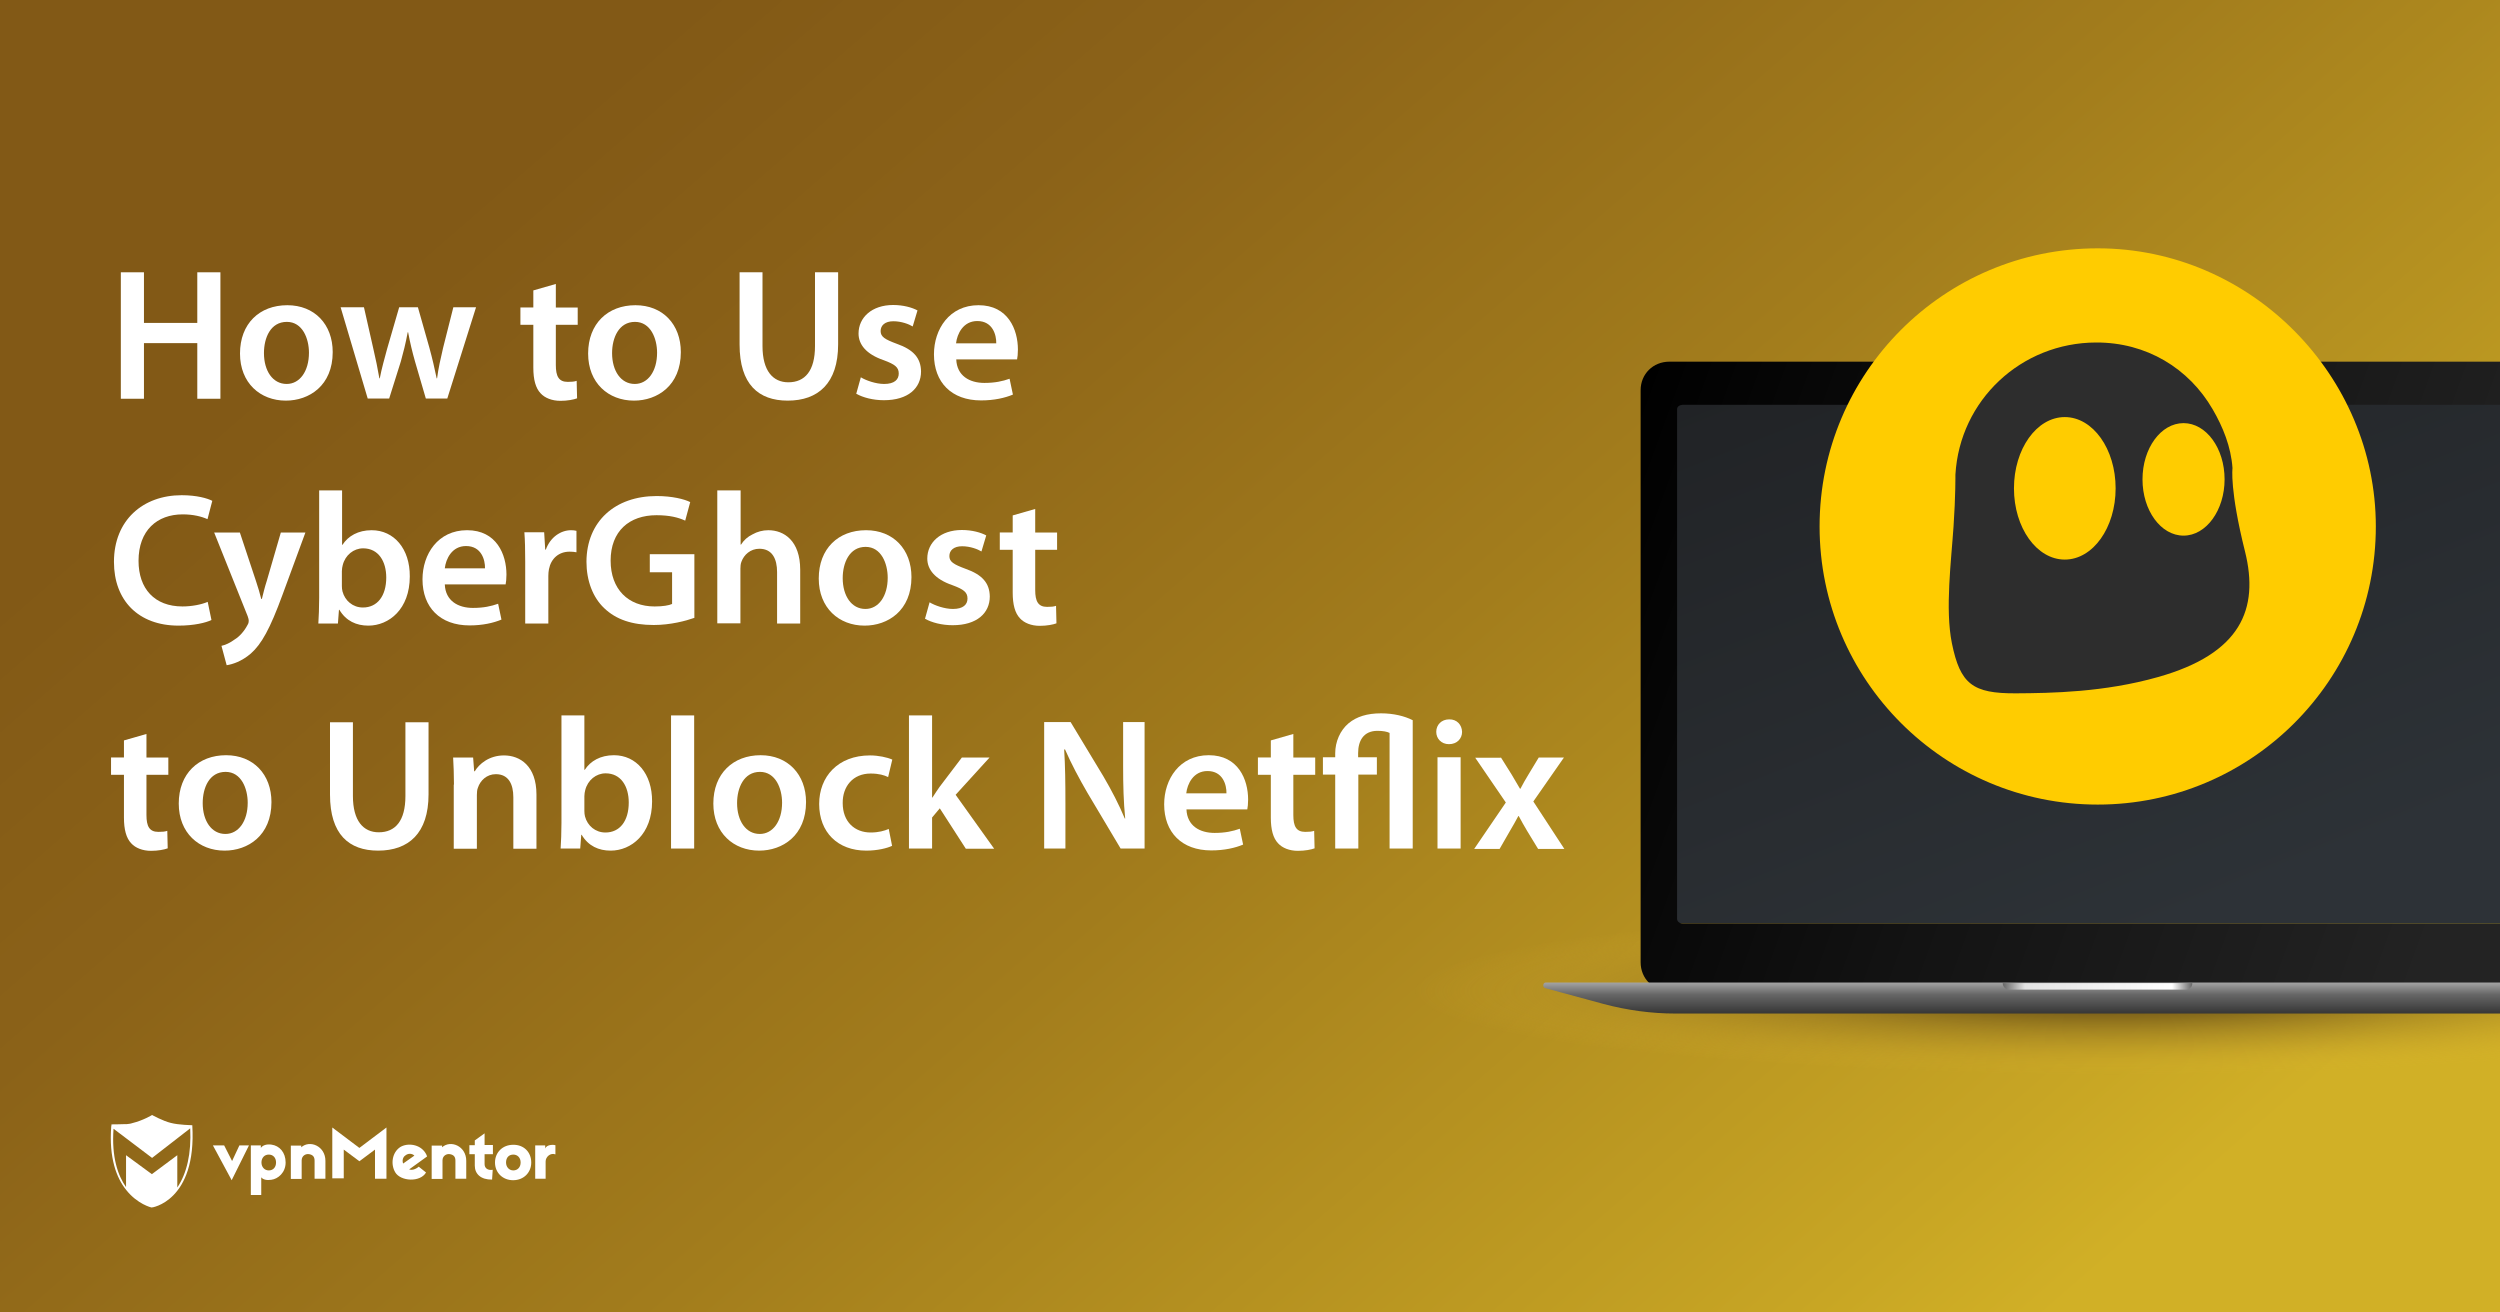 <?xml version="1.0" encoding="utf-8"?>
<!-- Generator: Adobe Illustrator 18.0.0, SVG Export Plug-In . SVG Version: 6.00 Build 0)  -->
<!DOCTYPE svg PUBLIC "-//W3C//DTD SVG 1.1//EN" "http://www.w3.org/Graphics/SVG/1.1/DTD/svg11.dtd">
<svg version="1.1" id="Layer_1" xmlns="http://www.w3.org/2000/svg" xmlns:xlink="http://www.w3.org/1999/xlink" x="0px" y="0px"
	 viewBox="0 0 1200 630" enable-background="new 0 0 1200 630" xml:space="preserve">
<rect x="0" y="0" width="1200" height="630" fill="#333333" stroke="none"/>
<linearGradient id="SVGID_1_" gradientUnits="userSpaceOnUse" x1="328.896" y1="2.87" x2="921.76" y2="685.451">
	<stop  offset="0" style="stop-color:#825916"/>
	<stop  offset="0.19" style="stop-color:#8B6218"/>
	<stop  offset="0.506" style="stop-color:#A27C1C"/>
	<stop  offset="0.907" style="stop-color:#C7A524"/>
	<stop  offset="1" style="stop-color:#D1B026"/>
</linearGradient>
<rect fill="url(#SVGID_1_)" width="1200" height="630"/>
<radialGradient id="SVGID_2_" cx="969.94" cy="475.731" r="414.437" gradientTransform="matrix(0.808 0 0 9.682418e-002 229.797 429.65)" gradientUnits="userSpaceOnUse">
	<stop  offset="0" style="stop-color:#493510"/>
	<stop  offset="0.126" style="stop-color:#533E12;stop-opacity:0.874"/>
	<stop  offset="0.343" style="stop-color:#6F5519;stop-opacity:0.657"/>
	<stop  offset="0.624" style="stop-color:#9C7C23;stop-opacity:0.377"/>
	<stop  offset="0.955" style="stop-color:#D9B031;stop-opacity:4.545677e-002"/>
	<stop  offset="1" style="stop-color:#E2B833;stop-opacity:0"/>
</radialGradient>
<path fill="url(#SVGID_2_)" d="M1200,435v81.5c-31.6,0.7-64.4,1.1-98.2,1.1c-240.7,0-435.8-18.7-435.8-41.8
	c0-23.1,195.1-41.8,435.8-41.8C1135.6,433.9,1168.4,434.3,1200,435z"/>
<g>
	<linearGradient id="SVGID_3_" gradientUnits="userSpaceOnUse" x1="887.141" y1="42.103" x2="1048.085" y2="443.417">
		<stop  offset="0" style="stop-color:#1D1E20"/>
		<stop  offset="1" style="stop-color:#2D3237"/>
	</linearGradient>
	<rect x="793.9" y="188.5" fill="url(#SVGID_3_)" width="406.1" height="254.8"/>
	<g>
		<linearGradient id="SVGID_4_" gradientUnits="userSpaceOnUse" x1="767.375" y1="240.236" x2="1225.073" y2="406.824">
			<stop  offset="0" style="stop-color:#000000"/>
			<stop  offset="0.442" style="stop-color:#131313"/>
			<stop  offset="0.923" style="stop-color:#232323"/>
		</linearGradient>
		<path fill="url(#SVGID_4_)" d="M805,196.4v244.7c0,1.2,1.3,2.2,2.6,2.2H1200v32.4H801.3c-7.8,0-13.8-6-13.8-13.8V187.3
			c0-7.8,6-13.7,13.8-13.7H1200v20.7H807.6C806.3,194.4,805,195.1,805,196.4z"/>
		<linearGradient id="SVGID_5_" gradientUnits="userSpaceOnUse" x1="970.369" y1="471.563" x2="970.369" y2="486.5">
			<stop  offset="0" style="stop-color:#A4A4A4"/>
			<stop  offset="0.396" style="stop-color:#666666"/>
			<stop  offset="1" style="stop-color:#363636"/>
		</linearGradient>
		<path fill="url(#SVGID_5_)" d="M1200,471.6v14.9H804.2c-11.6,0-23.2-1.6-34.5-4.6l-28-7.6c-1.4-0.4-1.2-2.7,0.3-2.7L1200,471.6
			L1200,471.6z"/>
		<linearGradient id="SVGID_6_" gradientUnits="userSpaceOnUse" x1="961.334" y1="473.43" x2="1052.369" y2="473.43">
			<stop  offset="0" style="stop-color:#666666"/>
			<stop  offset="0.117" style="stop-color:#E4E4E4"/>
			<stop  offset="0.893" style="stop-color:#FFFFFF"/>
			<stop  offset="1" style="stop-color:#666666"/>
		</linearGradient>
		<path fill="url(#SVGID_6_)" d="M1049.2,475h-84.8c-1.7,0-3.1-1.4-3.1-3.1l0,0h91l0,0C1052.4,473.6,1051,475,1049.2,475z"/>
	</g>
</g>
<g>
	<path fill="#FFFFFF" d="M69.1,130.7V155h25.6v-24.3h11.1v60.7H94.7v-26.7H69.1v26.7H58v-60.7H69.1z"/>
	<path fill="#FFFFFF" d="M159.7,169c0,16.1-11.3,23.3-22.5,23.3c-12.3,0-22-8.5-22-22.6c0-14.4,9.4-23.2,22.7-23.2
		C151,146.5,159.7,155.7,159.7,169z M126.7,169.5c0,8.5,4.2,14.8,10.9,14.8c6.3,0,10.7-6.1,10.7-15c0-6.8-3.1-14.8-10.6-14.8
		C129.8,154.5,126.7,162.2,126.7,169.5z"/>
	<path fill="#FFFFFF" d="M174.7,147.5l4.5,19.9c1.1,4.7,2.1,9.5,2.9,14.2h0.2c0.9-4.8,2.3-9.6,3.5-14.1l5.8-20h9l5.5,19.4
		c1.4,5.1,2.5,9.9,3.5,14.7h0.2c0.6-4.8,1.7-9.5,2.9-14.7l4.9-19.4h10.9l-13.8,43.8h-10.3l-5.2-17.8c-1.3-4.6-2.3-8.7-3.3-14h-0.2
		c-1,5.4-2.1,9.7-3.3,14l-5.6,17.8h-10.3l-13-43.8H174.7z"/>
	<path fill="#FFFFFF" d="M266.8,136.3v11.3h10.5v8.3h-10.5v19.3c0,5.4,1.4,8.1,5.7,8.1c2,0,3.1-0.1,4.3-0.5l0.2,8.4
		c-1.6,0.6-4.6,1.2-8,1.2c-4.1,0-7.5-1.4-9.5-3.6c-2.4-2.5-3.5-6.6-3.5-12.3v-20.6h-6.2v-8.3h6.2v-8.2L266.8,136.3z"/>
	<path fill="#FFFFFF" d="M326.8,169c0,16.1-11.3,23.3-22.5,23.3c-12.3,0-22-8.5-22-22.6c0-14.4,9.5-23.2,22.7-23.2
		C318.1,146.5,326.8,155.7,326.8,169z M293.8,169.5c0,8.5,4.2,14.8,10.9,14.8c6.3,0,10.7-6.1,10.7-15c0-6.8-3.1-14.8-10.6-14.8
		C297,154.5,293.8,162.2,293.8,169.5z"/>
	<path fill="#FFFFFF" d="M366,130.7v35.4c0,11.9,5,17.4,12.4,17.4c8,0,12.8-5.5,12.8-17.4v-35.4h11.1v34.6c0,18.7-9.6,27-24.2,27
		c-14,0-23.1-7.8-23.1-26.9v-34.7H366z"/>
	<path fill="#FFFFFF" d="M413.2,181.1c2.4,1.5,7.2,3.2,11.2,3.2c4.9,0,7-2.1,7-5c0-3-1.8-4.4-7.2-6.4c-8.5-2.9-12.1-7.6-12.1-12.8
		c0-7.7,6.4-13.7,16.6-13.7c4.9,0,9.1,1.2,11.7,2.6l-2.3,7.7c-1.8-1.1-5.4-2.5-9.3-2.5c-4,0-6.1,2-6.1,4.7c0,2.8,2.1,4,7.7,6.1
		c8,2.8,11.6,6.8,11.7,13.3c0,8-6.2,13.8-17.8,13.8c-5.3,0-10.1-1.3-13.3-3.1L413.2,181.1z"/>
	<path fill="#FFFFFF" d="M459,172.5c0.3,7.9,6.4,11.3,13.5,11.3c5.1,0,8.7-0.8,12.1-2l1.6,7.6c-3.8,1.6-9,2.8-15.3,2.8
		c-14.2,0-22.6-8.7-22.6-22.1c0-12.1,7.4-23.6,21.4-23.6c14.2,0,18.9,11.7,18.9,21.3c0,2.1-0.2,3.7-0.4,4.7H459z M478.2,164.8
		c0.1-4-1.7-10.7-9.1-10.7c-6.8,0-9.7,6.2-10.2,10.7H478.2z"/>
	<path fill="#FFFFFF" d="M101.5,297.6c-2.6,1.3-8.4,2.7-15.8,2.7c-19.3,0-31-12.1-31-30.6c0-20,13.9-32,32.5-32
		c7.3,0,12.4,1.5,14.7,2.7l-2.3,8.8c-2.9-1.3-6.9-2.3-11.9-2.3c-12.3,0-21.2,7.7-21.2,22.3c0,13.4,7.7,21.9,21.1,21.9
		c4.4,0,9.1-0.9,12.1-2.2L101.5,297.6z"/>
	<path fill="#FFFFFF" d="M115.1,255.5l7.8,23.5c0.9,2.7,1.9,6,2.5,8.5h0.3c0.6-2.4,1.4-5.8,2.3-8.5l6.8-23.4h11.8l-11,29.9
		c-6,16.4-10.1,23.7-15.2,28.2c-4.4,3.8-8.9,5.2-11.6,5.6l-2.5-9.3c1.9-0.4,4.1-1.4,6.4-3.1c2.2-1.3,4.6-4,6.1-6.9
		c0.5-0.8,0.6-1.4,0.6-2c0-0.5-0.1-1.1-0.5-2.2l-16.1-40.2H115.1z"/>
	<path fill="#FFFFFF" d="M153.1,235.4h11.1v26.1h0.2c2.7-4.2,7.5-7,14-7c10.7,0,18.4,8.9,18.3,22.2c0,15.7-10,23.6-19.9,23.6
		c-5.7,0-10.7-2.2-13.9-7.6h-0.2l-0.5,6.6h-9.4c0.2-3,0.4-7.8,0.4-12.3V235.4z M164.1,281.3c0,0.9,0.1,1.8,0.3,2.6
		c1.2,4.5,5,7.7,9.8,7.7c6.9,0,11.2-5.5,11.2-14.4c0-7.7-3.7-14-11.1-14c-4.5,0-8.6,3.2-9.8,8.1c-0.2,0.8-0.4,1.8-0.4,2.9V281.3z"/>
	<path fill="#FFFFFF" d="M213.5,280.5c0.3,7.9,6.4,11.3,13.5,11.3c5.1,0,8.7-0.8,12.1-2l1.6,7.6c-3.8,1.6-9,2.8-15.3,2.8
		c-14.2,0-22.6-8.7-22.6-22.1c0-12.1,7.4-23.6,21.4-23.6c14.2,0,18.9,11.7,18.9,21.3c0,2.1-0.2,3.7-0.4,4.7H213.5z M232.8,272.8
		c0.1-4-1.7-10.7-9.1-10.7c-6.8,0-9.7,6.2-10.2,10.7H232.8z"/>
	<path fill="#FFFFFF" d="M252.1,269.6c0-5.9-0.1-10.3-0.4-14.1h9.5l0.5,8.3h0.3c2.2-6.1,7.3-9.3,12.1-9.3c1.1,0,1.7,0.1,2.6,0.3
		v10.3c-1-0.2-2-0.3-3.3-0.3c-5.2,0-8.9,3.3-9.9,8.4c-0.2,1-0.3,2.2-0.3,3.3v22.8h-11.1V269.6z"/>
	<path fill="#FFFFFF" d="M333.2,296.6c-3.9,1.4-11.4,3.4-19.4,3.4c-10.3,0-18.1-2.6-23.8-8.1c-5.4-5.1-8.5-13.1-8.5-22.3
		c0.1-19.3,13.7-31.5,33.7-31.5c7.5,0,13.3,1.5,16.1,2.9l-2.4,8.9c-3.3-1.5-7.4-2.6-13.8-2.6c-13,0-22,7.6-22,21.8
		c0,13.8,8.5,22,21.1,22c4,0,6.9-0.5,8.4-1.2v-15.2h-10.7v-8.7h21.4V296.6z"/>
	<path fill="#FFFFFF" d="M344.4,235.4h11.1v26h0.2c1.3-2.1,3.2-3.8,5.5-4.9c2.3-1.3,4.9-2,7.6-2c7.5,0,15.3,5,15.3,19v25.8H373
		v-24.7c0-6.3-2.3-11.2-8.5-11.2c-4.3,0-7.4,2.9-8.6,6.2c-0.4,1-0.5,2.2-0.5,3.3v26.3h-11.1V235.4z"/>
	<path fill="#FFFFFF" d="M437.5,277c0,16.1-11.3,23.3-22.5,23.3c-12.3,0-22-8.5-22-22.6c0-14.4,9.4-23.2,22.7-23.2
		C428.8,254.5,437.5,263.7,437.5,277z M404.5,277.5c0,8.5,4.2,14.8,10.9,14.8c6.3,0,10.7-6.1,10.7-15c0-6.8-3.1-14.8-10.6-14.8
		C407.7,262.5,404.5,270.2,404.5,277.5z"/>
	<path fill="#FFFFFF" d="M446.2,289.1c2.4,1.5,7.2,3.2,11.2,3.2c4.9,0,7-2.1,7-5c0-3-1.8-4.4-7.2-6.4c-8.5-2.9-12.1-7.6-12.1-12.8
		c0-7.7,6.4-13.7,16.6-13.7c4.9,0,9.1,1.2,11.7,2.6l-2.3,7.7c-1.8-1.1-5.4-2.5-9.3-2.5c-4,0-6.1,2-6.1,4.7c0,2.8,2.1,4,7.7,6.1
		c8,2.8,11.6,6.8,11.7,13.3c0,8-6.2,13.8-17.8,13.8c-5.3,0-10.1-1.3-13.3-3.1L446.2,289.1z"/>
	<path fill="#FFFFFF" d="M496.9,244.3v11.3h10.5v8.3h-10.5v19.3c0,5.4,1.4,8.1,5.7,8.1c2,0,3.1-0.1,4.3-0.5l0.2,8.4
		c-1.6,0.6-4.6,1.2-8,1.2c-4.1,0-7.5-1.4-9.5-3.6c-2.4-2.5-3.5-6.6-3.5-12.3v-20.6h-6.2v-8.3h6.2v-8.2L496.9,244.3z"/>
	<path fill="#FFFFFF" d="M70.3,352.3v11.3h10.5v8.3H70.3v19.3c0,5.4,1.4,8.1,5.7,8.1c2,0,3.1-0.1,4.3-0.5l0.2,8.4
		c-1.6,0.6-4.6,1.2-8,1.2c-4.1,0-7.5-1.4-9.5-3.6c-2.4-2.5-3.5-6.6-3.5-12.3v-20.6h-6.2v-8.3h6.2v-8.2L70.3,352.3z"/>
	<path fill="#FFFFFF" d="M130.3,385c0,16.1-11.3,23.3-22.5,23.3c-12.3,0-22-8.5-22-22.6c0-14.4,9.5-23.2,22.7-23.2
		C121.6,362.5,130.3,371.7,130.3,385z M97.3,385.5c0,8.5,4.2,14.8,10.9,14.8c6.3,0,10.7-6.1,10.7-15c0-6.8-3.1-14.8-10.6-14.8
		C100.4,370.5,97.3,378.2,97.3,385.5z"/>
	<path fill="#FFFFFF" d="M169.4,346.7v35.4c0,11.9,5,17.4,12.4,17.4c8,0,12.8-5.5,12.8-17.4v-35.4h11.1v34.6c0,18.7-9.6,27-24.2,27
		c-14,0-23.1-7.8-23.1-26.9v-34.7H169.4z"/>
	<path fill="#FFFFFF" d="M217.9,376.6c0-5-0.2-9.3-0.4-13h9.6l0.5,6.6h0.3c2-3.4,6.8-7.6,14-7.6c7.7,0,15.6,5,15.6,18.8v26h-11.1
		v-24.7c0-6.3-2.3-11.1-8.4-11.1c-4.4,0-7.5,3.1-8.6,6.5c-0.4,0.9-0.5,2.3-0.5,3.5v25.8h-11.1V376.6z"/>
	<path fill="#FFFFFF" d="M269.4,343.4h11.1v26.1h0.2c2.7-4.2,7.5-7,14-7c10.7,0,18.4,8.9,18.3,22.2c0,15.7-10,23.6-19.9,23.6
		c-5.7,0-10.7-2.2-13.9-7.6h-0.2l-0.5,6.6h-9.4c0.2-3,0.4-7.8,0.4-12.3V343.4z M280.5,389.3c0,0.9,0.1,1.8,0.3,2.6
		c1.2,4.5,5,7.7,9.8,7.7c6.9,0,11.2-5.5,11.2-14.4c0-7.7-3.7-14-11.1-14c-4.5,0-8.6,3.2-9.8,8.1c-0.2,0.8-0.4,1.8-0.4,2.9V389.3z"/>
	<path fill="#FFFFFF" d="M322.1,343.4h11.1v63.9h-11.1V343.4z"/>
	<path fill="#FFFFFF" d="M386.9,385c0,16.1-11.3,23.3-22.5,23.3c-12.3,0-22-8.5-22-22.6c0-14.4,9.5-23.2,22.7-23.2
		C378.1,362.5,386.9,371.7,386.9,385z M353.8,385.5c0,8.5,4.2,14.8,10.9,14.8c6.3,0,10.7-6.1,10.7-15c0-6.8-3.1-14.8-10.6-14.8
		C357,370.5,353.8,378.2,353.8,385.5z"/>
	<path fill="#FFFFFF" d="M428.2,406c-2.3,1.1-6.9,2.3-12.4,2.3c-13.7,0-22.6-8.8-22.6-22.4c0-13.1,9-23.3,24.4-23.3
		c4,0,8.2,0.9,10.7,2l-2,8.4c-1.8-0.9-4.4-1.7-8.4-1.7c-8.5,0-13.5,6.2-13.4,14.2c0,9,5.8,14.1,13.4,14.1c3.8,0,6.6-0.8,8.7-1.7
		L428.2,406z"/>
	<path fill="#FFFFFF" d="M447.4,382.8h0.2c1.1-1.7,2.3-3.6,3.4-5.1l10.7-14.1h13.3l-16.3,17.9l18.5,25.9h-13.6L451.1,388l-3.7,4.4
		v14.9h-11.1v-63.9h11.1V382.8z"/>
	<path fill="#FFFFFF" d="M501.2,407.3v-60.7h12.7l15.7,26c4,6.8,7.6,13.8,10.3,20.3h0.2c-0.8-8.1-1-15.9-1-25.2v-21.1h10.3v60.7
		h-11.5L522,380.6c-3.9-6.7-7.8-14-10.8-20.9l-0.4,0.1c0.5,7.8,0.6,15.8,0.6,25.8v21.7H501.2z"/>
	<path fill="#FFFFFF" d="M569.5,388.5c0.3,7.9,6.4,11.3,13.5,11.3c5.1,0,8.7-0.8,12.1-2l1.6,7.6c-3.8,1.6-9,2.8-15.3,2.8
		c-14.2,0-22.6-8.7-22.6-22.1c0-12.1,7.4-23.6,21.4-23.6c14.2,0,18.9,11.7,18.9,21.3c0,2.1-0.2,3.7-0.4,4.7H569.5z M588.7,380.8
		c0.1-4-1.7-10.7-9.1-10.7c-6.8,0-9.7,6.2-10.2,10.7H588.7z"/>
	<path fill="#FFFFFF" d="M620.8,352.3v11.3h10.5v8.3h-10.5v19.3c0,5.4,1.4,8.1,5.7,8.1c2,0,3.1-0.1,4.3-0.5l0.2,8.4
		c-1.6,0.6-4.6,1.2-8,1.2c-4.1,0-7.5-1.4-9.5-3.6c-2.4-2.5-3.5-6.6-3.5-12.3v-20.6h-6.2v-8.3h6.2v-8.2L620.8,352.3z"/>
	<path fill="#FFFFFF" d="M640.9,407.3v-35.5H635v-8.3h5.9v-1.9c0-5.5,2.3-11,6.5-14.5c3.8-3.1,8.8-4.7,15.5-4.7
		c5.9,0,11.3,1.3,15.2,3.3v61.6H667v-55.5c-1.2-0.6-3.1-1-5.8-1c-6.8,0-9.3,4.9-9.3,10.7v2h9v8.3H652v35.5H640.9z"/>
	<path fill="#FFFFFF" d="M701.8,351.3c0,3.2-2.4,5.9-6.3,5.9c-3.7,0-6.1-2.7-6.1-5.9c0-3.4,2.5-6,6.2-6
		C699.3,345.2,701.7,347.9,701.8,351.3z M690,407.3v-43.8h11.1v43.8H690z"/>
	<path fill="#FFFFFF" d="M720.4,363.5l5.2,8.3c1.4,2.3,2.7,4.5,4,6.8h0.2c1.3-2.4,2.5-4.7,3.9-6.9l4.9-8.1h12.1l-14.7,21.1
		l14.9,22.8h-12.6l-5.3-8.7c-1.4-2.3-2.7-4.7-4-7.1h-0.2c-1.3,2.5-2.6,4.7-4,7.1l-5,8.7h-12.2l15.2-22.3l-14.7-21.5H720.4z"/>
</g>
<g>
	<path fill="#FFFFFF" d="M111.2,566.5l-9-16.7h5.4l3.8,7.5l3.5-7.5h4.6L111.2,566.5z"/>
	<path fill="#FFFFFF" d="M137.1,558c0,4.8-3.6,7.9-6.9,8.3c-2,0.3-3.9,0-4.8-1.2v8.5h-5v-23.8h4.8v1.2c0.9-1.3,2.8-1.9,5-1.6
		C134.2,549.9,137.1,553.2,137.1,558z M125.5,558c0,2.2,1.5,3.8,3.5,3.8c2.2,0,3.5-1.6,3.5-3.8s-1.3-3.8-3.5-3.8
		C126.9,554.2,125.5,555.8,125.5,558z"/>
	<path fill="#FFFFFF" d="M156.2,557.2v8.6H151v-8.7c0-1.9-0.9-2.8-2.6-3.1c-1.7-0.3-3.6,0.8-3.6,3v8.9h-5.2v-16h5v0.8
		C148.7,547,156.2,550.1,156.2,557.2z"/>
	<path fill="#FFFFFF" d="M185.5,565.8H180v-14l-7.5,5.6l-7.5-5.6v13.8h-5.5v-24.4l13,9.8l13-9.8V565.8L185.5,565.8z"/>
	<path fill="#FFFFFF" d="M204.2,553.4c0.3,0.4,0.7,1.3,0.8,1.7l-8.6,6.2c1.1,0.5,3,0.1,4.6-1.3l3.5,2.8c-2.8,4.8-12.2,4.3-14.8-0.1
		c-2.3-3.9-1.5-9.5,2.4-12.1C195.5,548.5,201.5,549.1,204.2,553.4z M193.5,558.5l5.4-3.8c-1.2-1.2-3.1-1.1-4.3-0.1
		C193.5,555.3,192.9,556.9,193.5,558.5z"/>
	<path fill="#FFFFFF" d="M236.6,554h-4v4.8c0,1.9,1.5,3.1,3.9,2.7l-0.3,4.7c-5.4,0.1-8.3-2.7-8.3-6.7V554h-2.6v-4.3h2.6v-2.3
		l4.7-3.4v5.6h4V554z"/>
	<path fill="#FFFFFF" d="M255,558c0,4.8-3.6,8.5-8.7,8.5c-5,0-8.7-3.6-8.7-8.5c0-4.8,3.6-8.5,8.7-8.5C251.4,549.4,255,553,255,558z
		 M242.9,558c0,2.2,1.5,3.8,3.5,3.8s3.5-1.5,3.5-3.8s-1.5-3.8-3.5-3.8C244.2,554.2,242.9,555.7,242.9,558z"/>
	<path fill="#FFFFFF" d="M266.6,549.7v4.4c-2.4-0.9-4.7,1.2-4.7,3.4v8.3h-5v-16h4.8v1.5C262.5,549.1,266.2,549.5,266.6,549.7z"/>
	<path fill="#FFFFFF" d="M223.8,557.2v8.6h-5.2v-8.7c0-1.9-0.9-2.8-2.6-3.1c-1.7-0.3-3.6,0.8-3.6,3v8.9h-5.2v-16h5v0.8
		C216.3,547,223.8,550.1,223.8,557.2z"/>
	<path fill="#FFFFFF" d="M92.3,540.1c0,0-6.6-0.1-10.3-1.1c-3.8-0.9-9-3.8-9-3.8l0,0l0,0c0,0-4.2,2.6-9.5,3.9
		c-0.8,0.3-1.9,0.4-2.8,0.5c0,0,0,0-0.1,0c-0.3,0-0.4,0-0.7,0c-0.1,0-0.1,0-0.3,0c-0.1,0-0.3,0-0.4,0c-2.3,0.1-4.6,0.1-5.4,0.1
		c-0.1,0-0.3,0-0.3,0l0,0l0,0c0,0.3,0,0.7-0.1,0.9l0,0c-1.2,15.3,2.6,24.9,7.1,30.5l0,0c5.5,7,12.2,8.5,12.2,8.5l0,0l0,0
		C72.6,579.8,94.5,576.7,92.3,540.1z M85.1,570v-15.5l-12.2,9.1l-12.4-9.1v15.3c-3.9-5.5-7-14.4-6-28l18.5,14l18.3-14.2
		C91.9,553.6,89.7,563.2,85.1,570z"/>
</g>
<g>
	<path fill="#FFCC00" d="M1140.4,252.7c0,73.7-59.8,133.5-133.5,133.5s-133.5-59.8-133.5-133.5s59.8-133.5,133.5-133.5
		S1140.4,180.4,1140.4,252.7z"/>
	<path fill="#2D2D2D" d="M1077.6,264.7c-7.4-29.6-6-40-6-40c-0.7-10.2-4.6-19.8-9.5-28.2c-11.4-19.7-31.8-32.2-56-32.1h0
		c-35.9,0.1-65.4,27.6-67.5,63.4c0,0,0.1,10.3-0.9,24.9c-1.1,16.5-4.1,39.7-0.8,56c4,19.7,10,24.2,30.7,24.1
		c17.2-0.1,42.4-0.5,68.2-7.8C1075.6,313.8,1084.5,292.4,1077.6,264.7z M991.1,268.6c-13.5,0-24.4-15.3-24.4-34.2
		s10.9-34.2,24.4-34.2s24.4,15.3,24.4,34.2S1004.6,268.6,991.1,268.6z M1048.1,257.1c-10.9,0-19.7-12.1-19.7-27
		c0-14.9,8.8-27,19.7-27s19.7,12.1,19.7,27C1067.8,244.9,1059,257.1,1048.1,257.1z"/>
</g>
</svg>
